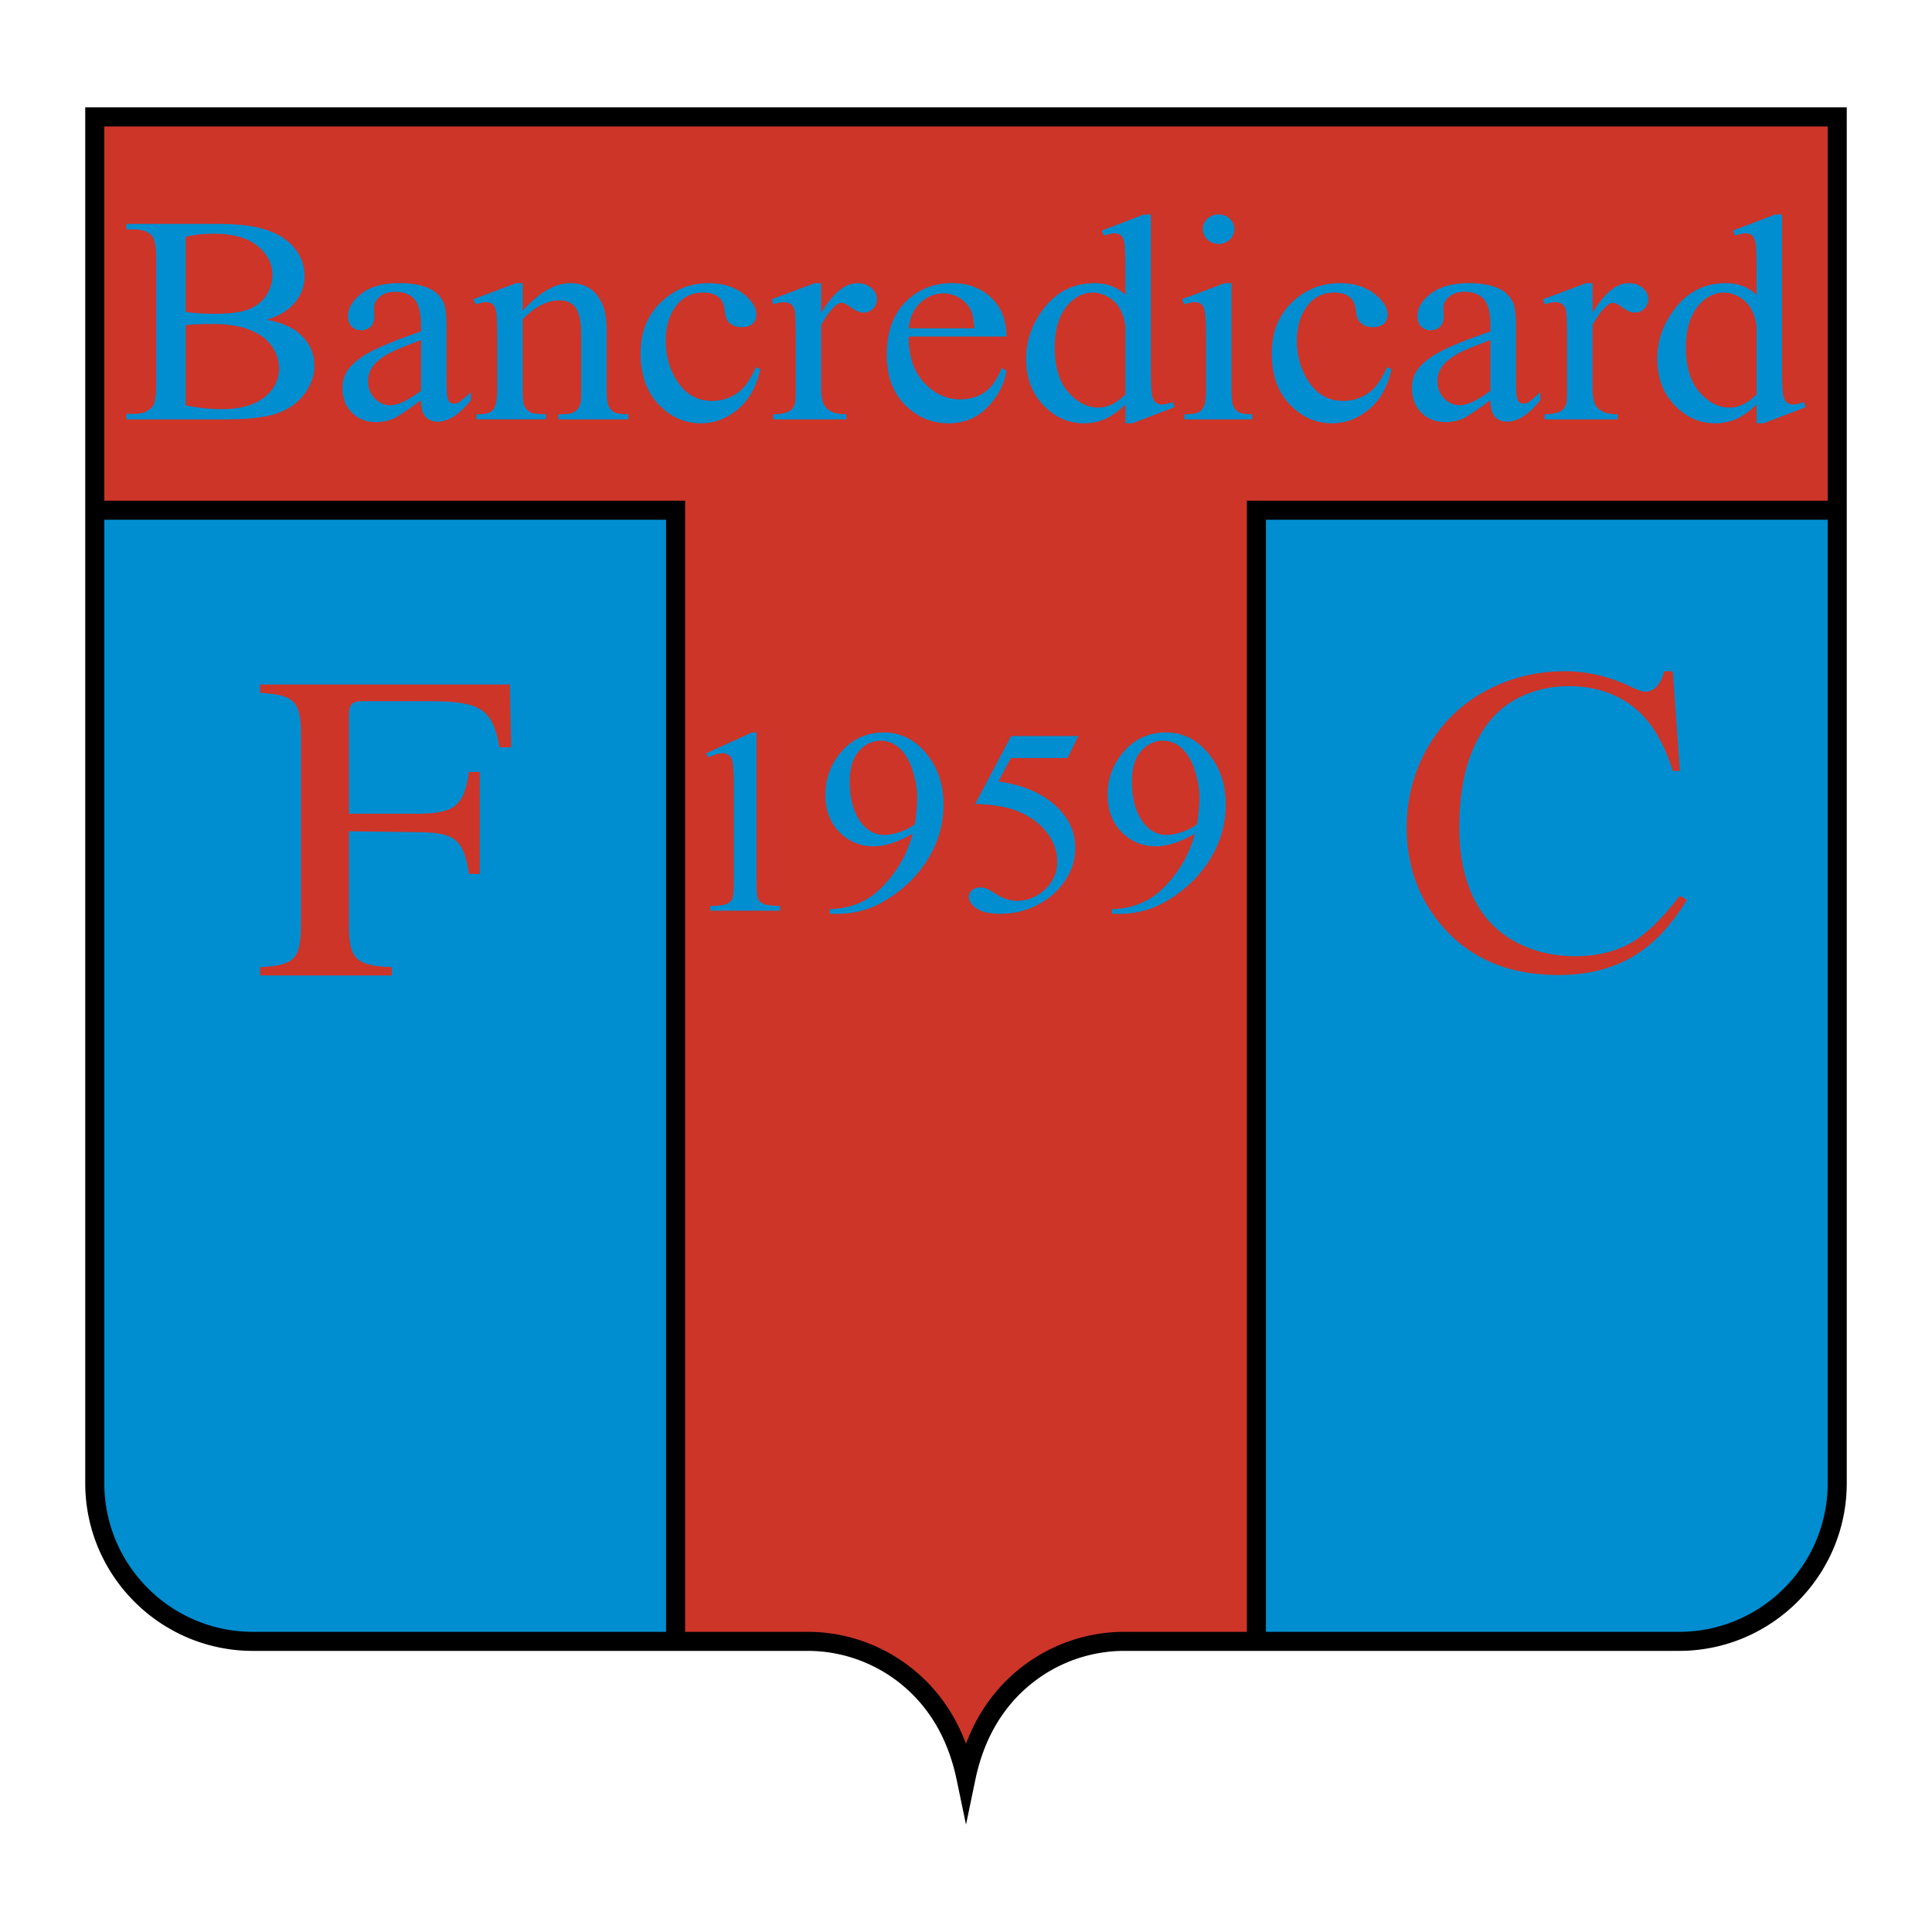 <svg xmlns="http://www.w3.org/2000/svg" width="2500" height="2500" viewBox="0 0 192.756 192.756"><g fill-rule="evenodd" clip-rule="evenodd"><path fill="#fff" d="M0 0h192.756v192.756H0V0z"/><path d="M183.301 10.708H8.504v137.267c0 9.228 7.507 16.735 16.735 16.735h55.355c3.474 0 6.858 1.242 9.533 3.5 2.713 2.292 4.503 5.441 5.32 9.362l.932 4.475.93-4.475c.816-3.921 2.605-7.071 5.32-9.363a14.799 14.799 0 0 1 9.531-3.5h55.355c9.229 0 16.736-7.507 16.736-16.734V10.708h-.95z"/><path d="M182.35 49.953V12.612H10.407v37.341h57.948v112.856h12.239c3.921 0 7.743 1.402 10.76 3.948 2.254 1.903 3.934 4.323 5.024 7.213 1.089-2.891 2.769-5.31 5.024-7.214a16.714 16.714 0 0 1 10.758-3.948h12.24V49.953h57.95z" fill="#cd3529"/><path d="M10.407 147.976c0 8.18 6.653 14.833 14.832 14.833h41.214V51.856H10.407v96.12zM126.303 162.809h41.213c8.18 0 14.834-6.653 14.834-14.833v-96.12h-56.047v110.953zM26.611 31.896c1.452.287 2.537.748 3.257 1.379.998.882 1.498 1.959 1.498 3.233 0 .968-.328 1.895-.984 2.781-.656.886-1.556 1.533-2.698 1.94-1.144.407-2.888.611-5.235.611h-9.84v-.549h.774c.86 0 1.478-.257 1.853-.771.232-.333.349-1.042.349-2.127V25.784c0-1.199-.147-1.955-.44-2.269-.395-.418-.982-.628-1.761-.628h-.774v-.548h9.004c1.68 0 3.027.116 4.041.346 1.537.346 2.71.958 3.52 1.835.809.878 1.214 1.888 1.214 3.029 0 .979-.319 1.855-.956 2.627-.639.773-1.579 1.346-2.822 1.72zm-8.089-.791c.381.067.815.118 1.305.151.488.033 1.026.05 1.613.05 1.502 0 2.631-.15 3.388-.452.756-.301 1.337-.762 1.741-1.384.405-.622.607-1.3.607-2.037 0-1.138-.5-2.108-1.5-2.912-1-.803-2.457-1.205-4.374-1.205-1.03 0-1.957.105-2.781.316v7.473h.001zm0 9.329c1.201.258 2.387.387 3.557.387 1.875 0 3.303-.39 4.287-1.17.984-.779 1.476-1.744 1.476-2.892 0-.756-.231-1.482-.693-2.181-.461-.699-1.191-1.249-2.19-1.651s-2.233-.603-3.705-.603c-.638 0-1.184.01-1.637.028-.453.02-.818.053-1.096.101v7.981h.001zM42.005 39.923c-1.444 1.054-2.349 1.664-2.718 1.828a4.378 4.378 0 0 1-1.766.363c-.973 0-1.774-.313-2.404-.939-.629-.626-.944-1.45-.944-2.471 0-.645.153-1.204.461-1.676.419-.655 1.149-1.271 2.188-1.85 1.039-.578 2.767-1.281 5.183-2.11v-.518c0-1.313-.221-2.214-.663-2.704-.442-.489-1.083-.734-1.926-.734-.64 0-1.147.164-1.523.491-.386.327-.579.702-.579 1.125l.031.836c0 .443-.122.784-.365 1.024-.244.241-.562.36-.955.36-.383 0-.696-.124-.939-.373s-.364-.589-.364-1.021c0-.823.45-1.58 1.352-2.271.9-.689 2.166-1.035 3.793-1.035 1.249 0 2.272.197 3.071.59a2.784 2.784 0 0 1 1.336 1.396c.184.413.276 1.258.276 2.535v4.478c0 1.257.025 2.027.077 2.311.051.283.137.473.255.569a.633.633 0 0 0 .41.144c.165 0 .31-.033.433-.1.217-.123.634-.469 1.252-1.036v.795c-1.153 1.428-2.255 2.142-3.305 2.142-.504 0-.906-.163-1.205-.487-.298-.323-.452-.877-.462-1.662zm0-.941V33.93c-1.557.579-2.561.989-3.014 1.23-.814.425-1.396.869-1.747 1.332a2.466 2.466 0 0 0-.526 1.521c0 .695.222 1.271.665 1.729.443.458.953.688 1.53.688.783 0 1.814-.482 3.092-1.448zM52.152 31.001c1.653-1.833 3.229-2.75 4.729-2.75.77 0 1.433.181 1.987.541.554.36.996.954 1.325 1.781.226.577.339 1.461.339 2.653v5.637c0 .837.071 1.404.215 1.702.113.241.295.429.546.563.251.134.715.202 1.392.202v.509h-6.97v-.509h.292c.655 0 1.112-.094 1.373-.282.261-.188.443-.464.546-.83.04-.144.061-.596.061-1.356v-5.438c0-1.208-.167-2.086-.5-2.632-.333-.546-.896-.82-1.686-.82-1.221 0-2.438.627-3.648 1.881v7.008c0 .895.057 1.448.171 1.66.144.279.343.483.596.613.254.13.768.195 1.543.195v.509h-6.931v-.509h.299c.696 0 1.167-.171 1.411-.512.244-.341.366-.993.366-1.955V33.93c0-1.581-.039-2.543-.116-2.888-.078-.345-.196-.58-.356-.705-.16-.124-.375-.187-.644-.187-.29 0-.637.072-1.04.216l-.232-.509 4.269-1.605h.665v2.749h-.002zM75.856 36.833c-.382 1.745-1.13 3.082-2.244 4.008-1.114.927-2.346 1.39-3.697 1.39-1.609 0-3.012-.628-4.208-1.885-1.197-1.258-1.794-2.957-1.794-5.097 0-2.073.663-3.757 1.99-5.053s2.918-1.944 4.777-1.944c1.393 0 2.539.343 3.438 1.029.898.685 1.347 1.396 1.347 2.134 0 .365-.126.66-.379.885-.253.225-.607.337-1.061.337-.609 0-1.062-.183-1.358-.55-.189-.203-.312-.589-.369-1.159-.057-.569-.266-1.004-.627-1.303-.362-.29-.863-.435-1.503-.435-1.033 0-1.864.357-2.493 1.07-.837.944-1.255 2.191-1.255 3.742 0 1.58.415 2.974 1.248 4.183.832 1.209 1.956 1.813 3.372 1.813a4.313 4.313 0 0 0 2.729-.945c.568-.441 1.122-1.249 1.659-2.423l.428.203zM81.931 28.251v2.965c1.174-1.977 2.378-2.965 3.615-2.965.562 0 1.026.161 1.394.482.367.322.552.694.552 1.116 0 .375-.133.691-.398.95a1.314 1.314 0 0 1-.949.389c-.357 0-.758-.163-1.203-.49-.444-.326-.774-.49-.988-.49-.184 0-.383.096-.597.287-.46.392-.936 1.036-1.426 1.932v6.318c0 .733.099 1.288.297 1.665.136.26.376.479.721.655.344.176.84.265 1.488.265v.509h-7.283v-.509c.723 0 1.26-.107 1.612-.32.258-.154.439-.4.542-.739.051-.165.078-.634.078-1.408v-5.13c0-1.534-.034-2.448-.101-2.741-.067-.292-.191-.506-.373-.641a1.102 1.102 0 0 0-.674-.201c-.32 0-.683.072-1.085.216l-.156-.509 4.284-1.605h.65v-.001zM90.662 33.577c-.011 1.954.498 3.487 1.526 4.599s2.235 1.667 3.623 1.667c.926 0 1.729-.232 2.413-.698.684-.466 1.258-1.277 1.719-2.435l.471.286c-.217 1.334-.842 2.54-1.881 3.618-1.037 1.079-2.336 1.617-3.898 1.617-1.695 0-3.146-.615-4.354-1.848-1.208-1.232-1.811-2.889-1.811-4.97 0-2.252.619-4.01 1.857-5.271 1.238-1.261 2.792-1.891 4.662-1.891 1.583 0 2.882.483 3.899 1.45 1.016.966 1.525 2.258 1.525 3.876h-9.751zm0-.822h6.54c-.051-.838-.16-1.428-.324-1.771-.258-.533-.641-.952-1.15-1.257s-1.041-.457-1.595-.457c-.854 0-1.618.307-2.291.921-.675.615-1.068 1.468-1.18 2.564zM112.283 40.344c-.689.679-1.363 1.163-2.02 1.453a5.214 5.214 0 0 1-2.125.434c-1.541 0-2.889-.602-4.039-1.805-1.148-1.203-1.725-2.75-1.725-4.639 0-1.888.637-3.617 1.91-5.184 1.273-1.568 2.912-2.352 4.916-2.352 1.242 0 2.27.392 3.082 1.174v-2.467c0-1.509-.039-2.437-.115-2.783-.078-.345-.197-.581-.361-.706a.985.985 0 0 0-.615-.188c-.266 0-.619.077-1.059.23l-.199-.509 4.201-1.605h.693V36.63c0 1.54.037 2.479.115 2.818.076.339.199.576.367.71.17.134.367.201.592.201.277 0 .646-.082 1.105-.244l.17.509-4.188 1.605h-.707v-1.885h.002zm0-1.004v-6.73a4.384 4.384 0 0 0-.553-1.797 3.08 3.08 0 0 0-1.219-1.212c-.504-.272-.998-.409-1.477-.409-.9 0-1.701.378-2.406 1.133-.932.995-1.395 2.448-1.395 4.36 0 1.931.449 3.41 1.348 4.438.898 1.027 1.9 1.542 3.004 1.542.931 0 1.829-.441 2.698-1.325zM122.867 28.251v10.612c0 .827.062 1.378.188 1.652.123.274.309.479.553.613.242.134.689.202 1.336.202v.509h-6.773v-.509c.686 0 1.148-.062 1.383-.187.236-.125.424-.332.562-.621.139-.289.207-.842.207-1.66v-5.051c0-1.457-.047-2.4-.139-2.83-.074-.312-.188-.529-.342-.65-.156-.121-.367-.182-.637-.182-.289 0-.641.072-1.055.216l-.217-.509 4.256-1.605h.678zm-1.283-6.853c.432 0 .799.143 1.104.427.303.285.455.629.455 1.034s-.152.752-.455 1.042c-.305.29-.672.434-1.104.434-.434 0-.803-.145-1.113-.434a1.382 1.382 0 0 1-.461-1.042c0-.405.15-.75.455-1.034a1.575 1.575 0 0 1 1.119-.427zM138.826 36.833c-.381 1.745-1.129 3.082-2.242 4.008-1.113.927-2.346 1.39-3.697 1.39-1.609 0-3.012-.628-4.209-1.885-1.197-1.258-1.795-2.957-1.795-5.097 0-2.073.664-3.757 1.99-5.053s2.92-1.944 4.777-1.944c1.395 0 2.539.343 3.438 1.029.898.685 1.348 1.396 1.348 2.134 0 .365-.127.66-.379.885-.254.225-.607.337-1.062.337-.609 0-1.061-.183-1.357-.55-.189-.203-.312-.589-.369-1.159-.057-.569-.266-1.004-.627-1.303-.361-.29-.863-.435-1.502-.435-1.033 0-1.865.357-2.494 1.07-.836.944-1.254 2.191-1.254 3.742 0 1.58.414 2.974 1.246 4.183.834 1.209 1.957 1.813 3.373 1.813a4.315 4.315 0 0 0 2.729-.945c.568-.441 1.121-1.249 1.658-2.423l.428.203zM148.701 39.923c-1.445 1.054-2.35 1.664-2.719 1.828a4.378 4.378 0 0 1-1.766.363c-.973 0-1.773-.313-2.404-.939-.629-.626-.943-1.45-.943-2.471 0-.645.152-1.204.461-1.676.42-.655 1.148-1.271 2.188-1.85 1.039-.578 2.768-1.281 5.184-2.11v-.518c0-1.313-.221-2.214-.664-2.704-.441-.489-1.082-.734-1.926-.734-.639 0-1.146.164-1.523.491-.385.327-.578.702-.578 1.125l.031.836c0 .443-.121.784-.365 1.024-.244.241-.562.36-.955.36-.383 0-.695-.124-.939-.373-.242-.249-.363-.589-.363-1.021 0-.823.449-1.58 1.352-2.271.9-.689 2.164-1.035 3.793-1.035 1.248 0 2.271.197 3.07.59a2.784 2.784 0 0 1 1.336 1.396c.186.413.277 1.258.277 2.535v4.478c0 1.257.025 2.027.076 2.311.053.283.137.473.256.569s.256.144.41.144a.9.9 0 0 0 .434-.1c.217-.123.633-.469 1.252-1.036v.795c-1.154 1.428-2.256 2.142-3.305 2.142-.506 0-.906-.163-1.205-.487-.301-.323-.455-.877-.465-1.662zm0-.941V33.93c-1.557.579-2.562.989-3.016 1.23-.814.425-1.396.869-1.746 1.332-.35.464-.525.971-.525 1.521 0 .695.221 1.271.664 1.729s.953.688 1.531.688c.784 0 1.813-.482 3.092-1.448zM158.887 28.251v2.965c1.174-1.977 2.379-2.965 3.615-2.965.562 0 1.025.161 1.395.482.367.322.551.694.551 1.116 0 .375-.133.691-.398.95-.264.259-.58.389-.947.389-.357 0-.76-.163-1.203-.49-.443-.326-.773-.49-.988-.49-.184 0-.383.096-.598.287-.459.392-.934 1.036-1.426 1.932v6.318c0 .733.1 1.288.299 1.665.135.26.375.479.721.655.344.176.84.265 1.486.265v.509h-7.283v-.509c.725 0 1.262-.107 1.613-.32.258-.154.438-.4.541-.739.053-.165.078-.634.078-1.408v-5.13c0-1.534-.033-2.448-.102-2.741-.066-.292-.191-.506-.371-.641a1.106 1.106 0 0 0-.676-.201c-.32 0-.682.072-1.084.216l-.156-.509 4.285-1.605h.648v-.001zM175.254 40.344c-.689.679-1.361 1.163-2.02 1.453a5.214 5.214 0 0 1-2.125.434c-1.541 0-2.887-.602-4.037-1.805s-1.727-2.75-1.727-4.639c0-1.888.637-3.617 1.91-5.184 1.275-1.568 2.912-2.352 4.916-2.352 1.242 0 2.27.392 3.082 1.174v-2.467c0-1.509-.039-2.437-.115-2.783-.076-.345-.197-.581-.361-.706a.983.983 0 0 0-.613-.188c-.268 0-.621.077-1.061.23l-.199-.509 4.201-1.605h.693V36.63c0 1.54.037 2.479.115 2.818.076.339.199.576.369.71a.919.919 0 0 0 .59.201c.277 0 .646-.082 1.105-.244l.17.509-4.188 1.605h-.707v-1.885h.002zm0-1.004v-6.73a4.384 4.384 0 0 0-.553-1.797 3.089 3.089 0 0 0-1.217-1.212c-.506-.272-1-.409-1.479-.409-.9 0-1.701.378-2.406 1.133-.93.995-1.395 2.448-1.395 4.36 0 1.931.449 3.41 1.348 4.438.9 1.027 1.9 1.542 3.004 1.542.93 0 1.829-.441 2.698-1.325z" fill="#008ed1"/><path d="M47.862 87.192V77.017h-1.08c-.469 3.289-1.314 4.167-5.162 4.167h-6.804v-9.736c0-1.316.329-1.491 1.501-1.491H42.7c5.209 0 6.429.702 7.133 4.605h1.173l-.141-6.272H25.947v.833c2.956.219 4.083.482 4.083 3.947v18.99c0 3.596-.563 4.254-4.083 4.43v.833h13.14v-.833c-3.332-.132-4.271-.658-4.271-3.948v-9.605l6.804.088c3.52.044 4.646.482 5.162 4.167h1.08zM166.896 66.972l.705 9.946h-.705c-.945-3.001-2.295-5.161-4.051-6.479-1.754-1.319-3.859-1.979-6.314-1.979-2.061 0-3.922.49-5.584 1.467-1.662.979-2.971 2.538-3.924 4.679s-1.43 4.805-1.43 7.988c0 2.627.449 4.905 1.35 6.833.898 1.927 2.252 3.404 4.061 4.432 1.805 1.028 3.869 1.542 6.186 1.542 2.012 0 3.789-.404 5.328-1.213 1.539-.808 3.234-2.415 5.078-4.818l.711.392c-1.559 2.599-3.375 4.502-5.451 5.708-2.074 1.207-4.541 1.81-7.396 1.81-5.145 0-9.129-1.78-11.953-5.344-2.107-2.651-3.158-5.771-3.158-9.362 0-2.893.691-5.549 2.078-7.972s3.295-4.3 5.727-5.633c2.43-1.331 5.084-1.998 7.965-1.998 2.238 0 4.447.52 6.627 1.56.639.318 1.098.476 1.371.476.41 0 .768-.137 1.074-.411.396-.389.678-.932.846-1.625h.859v.001z" fill="#cd3529"/><path d="M70.464 75.155l4.558-2.075h.454v14.724c0 .973.043 1.579.13 1.817s.268.422.543.55c.274.128.833.2 1.676.217v.47h-6.97v-.47c.864-.017 1.422-.087 1.674-.211.252-.123.428-.289.527-.498.099-.209.149-.834.149-1.875v-9.398c0-1.276-.047-2.095-.139-2.458-.065-.276-.183-.478-.354-.606a.992.992 0 0 0-.616-.193c-.341 0-.816.132-1.426.398l-.206-.392zM82.78 91.171v-.47a7.642 7.642 0 0 0 3.316-.781c1.022-.504 2.012-1.385 2.966-2.643a11.33 11.33 0 0 0 1.995-4.105c-1.445.842-2.751 1.264-3.919 1.264-1.315 0-2.441-.47-3.38-1.41-.938-.939-1.407-2.188-1.407-3.745 0-1.514.469-2.862 1.406-4.045 1.13-1.438 2.605-2.156 4.426-2.156 1.535 0 2.849.59 3.942 1.769 1.342 1.461 2.013 3.263 2.013 5.407 0 1.931-.508 3.73-1.522 5.4-1.015 1.671-2.428 3.057-4.238 4.158a9.012 9.012 0 0 1-4.814 1.358h-.784v-.001zm8.498-8.946c.156-1.11.235-1.998.235-2.664 0-.827-.152-1.721-.456-2.682-.305-.961-.736-1.697-1.294-2.209s-1.191-.769-1.901-.769c-.821 0-1.54.341-2.158 1.024-.618.683-.926 1.699-.926 3.048 0 1.801.412 3.209 1.233 4.225.601.734 1.34 1.102 2.218 1.102.425 0 .928-.094 1.511-.282a5.034 5.034 0 0 0 1.538-.793zM107.588 73.433l-1.08 2.193h-5.658l-1.236 2.345c2.451.334 4.393 1.178 5.822 2.53 1.227 1.164 1.84 2.533 1.84 4.108 0 .917-.201 1.764-.602 2.543a6.868 6.868 0 0 1-1.51 1.99 7.737 7.737 0 0 1-2.029 1.323 7.938 7.938 0 0 1-3.256.706c-1.123 0-1.939-.178-2.451-.534-.51-.356-.765-.749-.765-1.178 0-.24.105-.452.317-.637.211-.185.479-.277.799-.277.24 0 .449.035.629.104.18.068.484.245.918.527.689.447 1.389.681 2.098.703 1.076 0 2.021-.38 2.836-1.141.812-.762 1.221-1.688 1.221-2.78 0-1.057-.363-2.043-1.088-2.959-.727-.916-1.727-1.623-3.004-2.122-1-.387-2.365-.61-4.092-.671l3.588-6.774h6.703v.001zM110.938 91.171v-.47a7.624 7.624 0 0 0 3.314-.781c1.023-.504 2.012-1.385 2.967-2.643a11.328 11.328 0 0 0 1.994-4.105c-1.445.842-2.752 1.264-3.92 1.264-1.314 0-2.441-.47-3.379-1.41-.939-.939-1.408-2.188-1.408-3.745 0-1.514.469-2.862 1.406-4.045 1.131-1.438 2.605-2.156 4.426-2.156 1.535 0 2.848.59 3.941 1.769 1.342 1.461 2.014 3.263 2.014 5.407 0 1.931-.508 3.73-1.521 5.4-1.016 1.671-2.428 3.057-4.238 4.158a9.017 9.017 0 0 1-4.814 1.358h-.782v-.001zm8.496-8.946c.158-1.11.236-1.998.236-2.664 0-.827-.152-1.721-.457-2.682-.305-.961-.736-1.697-1.293-2.209-.559-.512-1.191-.769-1.902-.769-.82 0-1.539.341-2.156 1.024-.619.683-.928 1.699-.928 3.048 0 1.801.412 3.209 1.234 4.225.602.734 1.34 1.102 2.219 1.102.424 0 .928-.094 1.51-.282s1.093-.452 1.537-.793z" fill="#008ed1"/></g></svg>